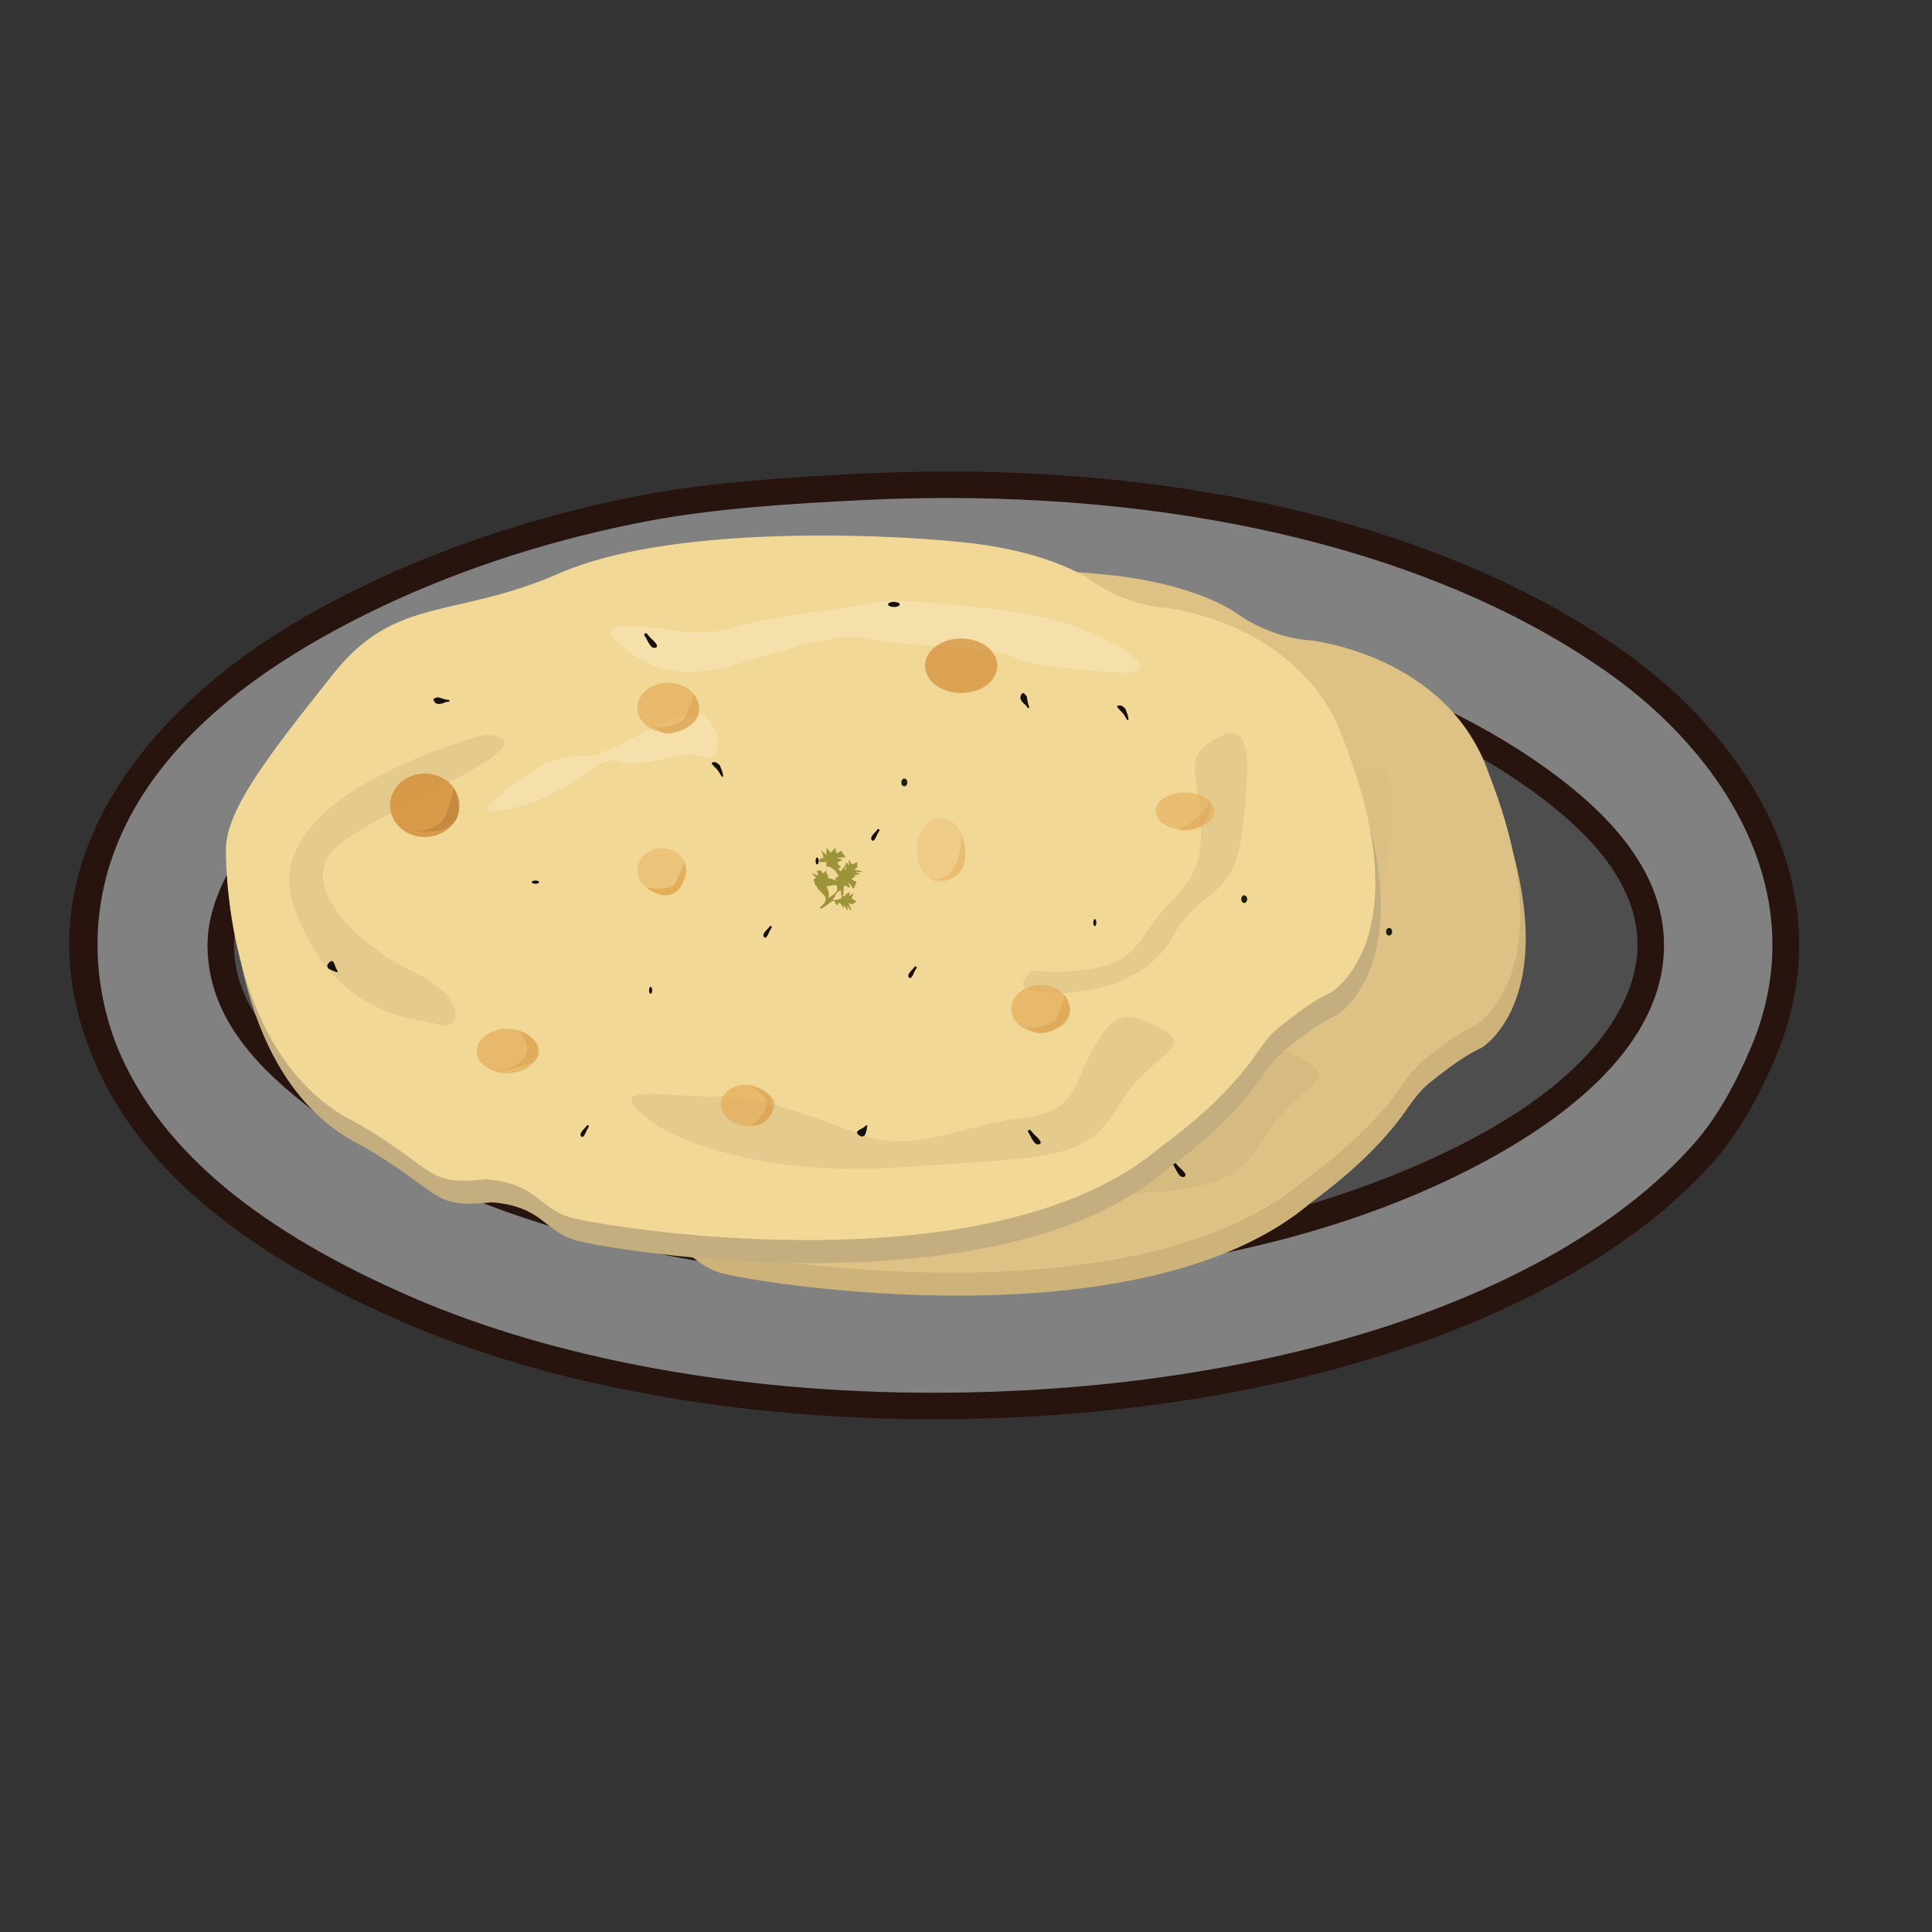 <?xml version="1.0" encoding="utf-8"?>
<!-- Generator: Adobe Illustrator 16.0.0, SVG Export Plug-In . SVG Version: 6.00 Build 0)  -->
<!DOCTYPE svg PUBLIC "-//W3C//DTD SVG 1.1//EN" "http://www.w3.org/Graphics/SVG/1.1/DTD/svg11.dtd">
<svg version="1.1" id="Layer_1" xmlns="http://www.w3.org/2000/svg" xmlns:xlink="http://www.w3.org/1999/xlink" x="0px" y="0px"
	 width="500px" height="500px" viewBox="0 0 500 500" enable-background="new 0 0 500 500" xml:space="preserve">
<rect x="0" y="0" width="500" height="500" fill="#333333" stroke="none"/>
<g id="Layer_1_copy_21">
	<g>
		<path fill="#4E4E4E" d="M445.141,252.75c0,49.803-91.722,90.172-204.863,90.172S35.414,302.552,35.414,252.75
			c0-49.808,91.722-90.183,204.863-90.183C353.418,162.567,445.141,202.942,445.141,252.75z"/>
		<path fill="#211010" d="M240.277,346.355c-55.185,0-107.123-9.488-146.241-26.707c-40.014-17.613-62.049-41.373-62.049-66.898
			c0-25.532,22.035-49.292,62.049-66.906c39.118-17.22,91.057-26.703,146.241-26.703s107.121,9.483,146.241,26.703
			c40.011,17.615,62.05,41.374,62.05,66.906c0,25.525-22.039,49.285-62.05,66.898C347.397,336.867,295.462,346.355,240.277,346.355z
			 M240.277,165.994c-111.071,0-201.437,38.918-201.437,86.755c0,47.831,90.365,86.744,201.437,86.744
			s201.437-38.913,201.437-86.744C441.714,204.913,351.349,165.994,240.277,165.994z"/>
	</g>
	<g>
		<path fill="#818181" d="M223.483,125.983c78.892-3.758,149.108,12.813,195.323,45.792c26.079,18.611,56.559,56.15,37.382,100.932
			c-3.634,8.484-8.491,17.85-14.952,25.24c-61.157,69.912-233.305,85.22-335.507,41.115C70.64,323.914,41.18,303.719,28.16,274.574
			C5.076,222.916,45.852,183.16,77.69,164.298c24.287-14.382,54.383-26.105,88.786-32.71
			C183.802,128.26,203.616,126.928,223.483,125.983z M167.407,168.97c-34.349,6.877-63.284,17.722-86.912,36.448
			c-9.128,7.241-23.399,23.735-23.363,39.251c0.043,18.291,14.255,31.043,26.168,40.185
			c61.789,47.412,189.327,56.362,273.825,24.304c25.869-9.815,70.092-32.042,70.092-64.488c0-18.675-14.917-32.891-28.972-42.988
			c-42.883-30.815-106.099-42.478-173.825-39.254C203.583,163.42,185.204,165.409,167.407,168.97z"/>
		<path fill="#27140E" d="M241.417,367.296c-50.886,0-99.558-8.911-137.045-25.09c-41.471-17.899-67.425-39.562-79.341-66.229
			c-10.782-24.132-9.314-47.885,4.36-70.605c13.387-22.236,34.912-37.126,46.556-44.021c25.938-15.362,57.021-26.818,89.881-33.126
			c17.803-3.42,38.151-4.744,57.491-5.665c7.355-0.351,14.756-0.529,21.997-0.529c70.728,0,133.048,16.676,175.479,46.955
			c30.932,22.072,57.302,61.266,38.545,105.072c-4.74,11.066-9.818,19.617-15.525,26.145
			C407.611,341.584,330.06,367.296,241.417,367.296z M245.316,128.886c-7.136,0-14.426,0.173-21.669,0.52
			c-19.088,0.909-39.145,2.211-56.525,5.55c-32.098,6.161-62.416,17.328-87.682,32.292C9.388,208.746,24.874,258.82,31.289,273.178
			c11.185,25.03,35.977,45.553,75.796,62.738c36.654,15.812,84.356,24.525,134.332,24.525c86.723,0,162.299-24.813,197.24-64.756
			c5.226-5.978,9.927-13.932,14.383-24.33c17.154-40.063-7.463-76.27-36.226-96.792
			C375.537,145.108,314.628,128.886,245.316,128.886z M243.331,331.54c0,0,0,0-0.004,0c-65.633-0.007-126.236-16.438-162.111-43.966
			c-13.58-10.412-27.468-23.654-27.511-42.894c-0.043-17.675,16.112-35.167,24.66-41.946c22.384-17.739,50.461-29.536,88.37-37.123
			c17.289-3.461,35.567-5.56,57.521-6.607c7.279-0.345,14.566-0.521,21.659-0.521c64.168,0,117.535,13.975,154.327,40.414
			c20.457,14.699,30.399,29.669,30.399,45.772c0,36.332-50.562,59.442-72.304,67.692C325.279,324.91,285.509,331.54,243.331,331.54z
			 M245.916,165.337c-6.981,0-14.163,0.174-21.332,0.515c-21.604,1.029-39.558,3.088-56.502,6.479
			c-36.806,7.367-63.959,18.735-85.458,35.775c-8.888,7.047-22.102,22.598-22.065,36.555c0.036,16.272,12.571,28.071,24.828,37.476
			c34.718,26.644,93.763,42.545,157.94,42.545c40.767,0,80.75-6.649,112.582-18.727c61.266-23.248,67.881-50.604,67.881-61.284
			c0-13.734-9.01-26.888-27.544-40.205C360.624,178.868,308.643,165.337,245.916,165.337z"/>
	</g>
	<g>
		<path fill="#CDB27A" d="M321.862,164.979c0,0-9.711-7.806-33.89-10.281c-24.183-2.475-76.729-3.999-104.148,7.996
			c-27.415,11.996-42.457,5.712-58.642,26.083c-16.185,20.374-27.795,35.033-27.795,45.507c0,10.467,2.473,55.596,34.079,70.823
			c20.752,12.104,17.519,16.186,33.319,14.469c13.328,1.141,13.328,7.425,21.896,9.898c8.567,2.478,109.096,19.231,152.886-18.463
			c13.896-10.109,21.171-19.042,24.492-23.91c1.685-2.463,3.702-5.07,5.725-6.709c3.659-2.976,9.522-7.457,13.573-9.175
			c0,0,23.419-13.709,3.427-64.923c-10.66-31.036-46.457-34.653-46.457-34.653S331.383,171.452,321.862,164.979z"/>
	</g>
	<g>
		<path fill="#DDC185" d="M320.434,159.027c0,0-9.71-7.806-33.89-10.281c-24.183-2.475-76.729-3.999-104.145,7.996
			c-27.419,11.995-42.46,5.71-58.645,26.084c-16.182,20.374-27.796,35.035-27.796,45.505c0,10.47,2.477,55.593,34.079,70.828
			c20.752,12.103,17.519,16.178,33.319,14.468c13.328,1.141,13.328,7.424,21.896,9.9c8.567,2.478,109.096,19.229,152.886-18.471
			c13.897-10.104,21.171-19.035,24.493-23.904c1.688-2.471,3.702-5.071,5.725-6.709c3.658-2.977,9.526-7.457,13.576-9.18
			c0,0,23.418-13.703,3.428-64.922c-10.664-31.034-46.461-34.651-46.461-34.651S329.955,165.501,320.434,159.027z"/>
	</g>
	<g opacity="0.55">
		<path fill="#D8C084" d="M162.935,198.552c0,0-59.991,15.396-49.333,44.696c10.654,29.302,32.287,28.718,37.88,30.369
			c5.589,1.65,6.798-7.293-7.041-13.703c-13.839-6.414-31.475-22.986-19.258-32.87C137.403,217.156,183.277,199.916,162.935,198.552
			z"/>
	</g>
	<g opacity="0.55">
		<path fill="#CFB67E" d="M208.772,300.501c0,0,21.637,12.876,61.371,10.045c39.741-2.83,48.207-1.461,56.805-15.823
			c8.59-14.369,20.627-14.854,10.618-20.34c-10.007-5.484-12.734-2.392-17.555,6.159c-4.822,8.545-3.94,15.653-17.922,17.228
			c-13.976,1.572-27.938,8.793-39.825,4.914c-11.88-3.865-25.146-10.517-39.652-10.457
			C208.104,292.292,190.282,287.921,208.772,300.501z"/>
	</g>
	<g opacity="0.55">
		<path fill="#D8C084" d="M304.626,259.6c-3.473,3.381-4.131,5.474,4.462,5.826c8.594,0.354,24.991-1.943,31.882-14.542
			c6.899-12.604,15.84-9.445,17.943-26.81c2.11-17.366,2.821-29.778-5.959-24.908s-6.113,7.015-5.006,18.421
			c1.104,11.408-0.046,16.984-7.258,24.015c-7.212,7.028-7.859,13.904-16.744,16.604C315.064,260.91,304.626,259.6,304.626,259.6z"
			/>
	</g>
	<g opacity="0.2">
		<path fill="#FFFFFF" d="M213.085,171.773c-1.356-0.179-22.312-3.955-16.52,1.992c5.799,5.945,14.052,11.053,29.094,7.18
			c15.034-3.873,27.87-9.46,37.595-7.149c9.73,2.31,31.586,1.854,36.746,4.703s27.213,4.038,27.213,4.038s8.931,0.472,3.644-4.022
			c-5.299-4.498-14.366-8.104-22.804-10.245c-8.441-2.141-38.453-5.026-42.396-4.158c-3.944,0.87-34.217,4.87-38.61,6.715
			C222.654,172.678,213.085,171.773,213.085,171.773z"/>
	</g>
	<g opacity="0.2">
		<path fill="#FFFFFF" d="M190.263,204.143c-1.377-0.057-8.898-0.867-15.733,4.289c-6.824,5.158-18.635,12.882-3.299,8.875
			c15.329-4.009,20.899-13.865,26.803-11.796c5.9,2.071,15.215-3.317,21.473-1.279c6.258,2.035,3.869-12.105-2.542-11.278
			C210.549,193.781,193.434,204.277,190.263,204.143z"/>
	</g>
	<g>
		<path fill="#16100C" d="M259.516,301.098c-0.242,0.203-0.348,0.479-0.033,0.832c0.797,0.865,1.662,0.786,1.979,0
			c0.312-0.793,0.472-1.979,0.472-1.979s0.317-0.826-0.938,0.262C260.857,300.338,259.869,300.803,259.516,301.098z"/>
	</g>
	<g>
		<path fill="#16100C" d="M123.82,257.424c-0.164-0.271-0.416-0.419-0.812-0.154c-0.977,0.649-1.032,1.518-0.299,1.951
			c0.731,0.432,1.878,0.766,1.878,0.766s0.773,0.441-0.118-0.959C124.367,258.866,124.062,257.818,123.82,257.424z"/>
	</g>
	<g>
		<path fill="#16100C" d="M270.354,164.855c0,0.369-0.679,0.668-1.514,0.668c-0.829,0-1.507-0.3-1.507-0.668
			c0-0.372,0.679-0.668,1.507-0.668C269.675,164.187,270.354,164.484,270.354,164.855z"/>
	</g>
	<g>
		<path fill="#16100C" d="M177.013,236.731c0,0.229-0.426,0.422-0.949,0.422c-0.521,0-0.944-0.193-0.944-0.422
			c0-0.233,0.423-0.423,0.944-0.423C176.587,236.309,177.013,236.499,177.013,236.731z"/>
	</g>
	<g>
		<path fill="#16100C" d="M206.276,264.718c0,0.498-0.177,0.911-0.393,0.911c-0.224,0-0.396-0.413-0.396-0.911
			c0-0.504,0.173-0.909,0.396-0.909C206.1,263.809,206.276,264.214,206.276,264.718z"/>
	</g>
	<g>
		<path fill="#16100C" d="M249.362,231.244c0,0.501-0.174,0.908-0.393,0.908c-0.22,0-0.394-0.406-0.394-0.908
			c0-0.504,0.174-0.911,0.394-0.911C249.188,230.333,249.362,230.739,249.362,231.244z"/>
	</g>
	<g>
		<path fill="#16100C" d="M321.23,247.183c0,0.504-0.175,0.911-0.396,0.911c-0.217,0-0.394-0.406-0.394-0.911
			c0-0.498,0.177-0.904,0.394-0.904C321.057,246.278,321.23,246.685,321.23,247.183z"/>
	</g>
	<g>
		<path fill="#16100C" d="M222.792,205.702c0,0-1.576-0.236-0.947,0.554c0.63,0.79,0.947,0.948,1.422,1.54
			c0.473,0.591,1.184,2.25,1.344,1.539c0.157-0.709-0.871-2.921-0.871-2.921L222.792,205.702z"/>
	</g>
	<g>
		<path fill="#16100C" d="M327.717,191.031c0,0-1.582-0.236-0.945,0.553c0.632,0.79,0.945,0.949,1.418,1.54
			c0.479,0.591,1.187,2.251,1.344,1.54c0.16-0.711-0.865-2.922-0.865-2.922L327.717,191.031z"/>
	</g>
	<g>
		<path fill="#16100C" d="M303.044,190.993c0.55,1.106,1.021,0.792,0.668,0c-0.354-0.79-0.354-2.449-0.668-2.604
			c-0.318-0.159-0.711-1.265-1.347,0C301.068,189.65,303.044,190.993,303.044,190.993z"/>
	</g>
	<g>
		<path fill="#16100C" d="M152.91,190.104c1.238,0.013,1.169-0.549,0.305-0.597c-0.865-0.042-2.34-0.797-2.625-0.589
			c-0.284,0.209-1.448,0.057-0.612,1.194C150.816,191.25,152.91,190.104,152.91,190.104z"/>
	</g>
	<g>
		<path fill="#16100C" d="M204.212,172.828c0,0,0.236-1.084,0.872-0.207c0.629,0.876,1.514,1.542,1.821,1.92
			c0.309,0.377,1.274,1.406,0,1.563C205.635,176.262,204.767,173.262,204.212,172.828z"/>
	</g>
	<g>
		<path fill="#16100C" d="M303.492,301.32c0,0,0.239-1.08,0.868-0.209c0.633,0.878,1.518,1.547,1.824,1.927
			c0.309,0.374,1.274,1.401,0,1.56C304.914,304.754,304.046,301.753,303.492,301.32z"/>
	</g>
	<g>
		<path fill="#16100C" d="M264.641,222.998c0,0,0.809-0.099,0.356,0.554c-0.463,0.655-0.708,1.438-0.896,1.743
			c-0.188,0.311-0.668,1.235-1.088,0.387C262.589,224.829,264.469,223.489,264.641,222.998z"/>
	</g>
	<g>
		<path fill="#16100C" d="M236.745,248.09c0,0,0.816-0.102,0.361,0.554c-0.459,0.655-0.701,1.435-0.892,1.743
			s-0.668,1.232-1.088,0.38C234.701,249.925,236.582,248.582,236.745,248.09z"/>
	</g>
	<g>
		<path fill="#16100C" d="M189.417,299.657c0,0,0.812-0.099,0.357,0.55c-0.459,0.662-0.705,1.441-0.895,1.75
			c-0.188,0.302-0.662,1.23-1.088,0.38C187.372,301.492,189.25,300.148,189.417,299.657z"/>
	</g>
	<g>
		<path fill="#16100C" d="M274.255,258.542c0,0,0.812-0.103,0.356,0.554c-0.459,0.655-0.703,1.436-0.891,1.742
			c-0.189,0.309-0.669,1.232-1.092,0.385C272.211,260.376,274.088,259.033,274.255,258.542z"/>
	</g>
	<g>
		<ellipse fill="#1E1E11" cx="359.5" cy="241.135" rx="0.77" ry="0.989"/>
	</g>
	<g>
		<path fill="#1E1E11" d="M272.307,210.924c0,0.55-0.345,0.995-0.768,0.995c-0.426,0-0.771-0.444-0.771-0.995
			c0-0.545,0.346-0.989,0.771-0.989C271.962,209.935,272.307,210.379,272.307,210.924z"/>
	</g>
	<g opacity="0.7">
		<path fill="#D38C36" d="M295.605,180.73c0,3.902-4.187,7.059-9.347,7.059c-5.174,0-9.366-3.157-9.366-7.059
			c0-3.9,4.192-7.063,9.366-7.063C291.42,173.667,295.605,176.83,295.605,180.73z"/>
	</g>
	<g opacity="0.7">
		<g>
			<path fill="#E4AD58" d="M218.359,191.608c0,3.581-3.564,6.487-7.955,6.487c-4.396,0-7.964-2.906-7.964-6.487
				c0-3.583,3.567-6.494,7.964-6.494C214.795,185.114,218.359,188.025,218.359,191.608z"/>
		</g>
		<g opacity="0.6">
			<g>
				<path fill="#D38C36" d="M206.486,196.646c0,0,6.814,0.441,8.367-2.726c1.547-3.167,2.137-5.953,2.137-5.953
					s4.245,5.514-1.665,8.702C209.412,199.857,208.675,197.557,206.486,196.646z"/>
			</g>
		</g>
	</g>
	<g opacity="0.7">
		<g>
			<path fill="#E4AD58" d="M314.337,269.521c0,3.4-3.385,6.166-7.555,6.166c-4.179,0-7.568-2.766-7.568-6.166
				c0-3.406,3.392-6.17,7.568-6.17C310.952,263.352,314.337,266.115,314.337,269.521z"/>
		</g>
		<g opacity="0.6">
			<g>
				<path fill="#D38C36" d="M303.054,274.312c0,0,6.478,0.418,7.948-2.597c1.479-3.008,2.037-5.653,2.037-5.653
					s4.03,5.234-1.582,8.27C305.838,277.359,305.134,275.176,303.054,274.312z"/>
			</g>
		</g>
	</g>
	<g opacity="0.7">
		<g>
			<path fill="#E4AD58" d="M176.725,280.425c0,3.185-3.552,5.767-7.929,5.767c-4.383,0-7.947-2.582-7.947-5.767
				s3.564-5.767,7.947-5.767C173.173,274.659,176.725,277.241,176.725,280.425z"/>
		</g>
		<g opacity="0.6">
			<g>
				<path fill="#D38C36" d="M171.745,275.079c0,0,6.326,7.004-2.949,9.927c-9.281,2.916,6.724-1.547,6.724-1.547
					S180.715,279.188,171.745,275.079z"/>
			</g>
		</g>
	</g>
	<g opacity="0.6">
		<g>
			<path fill="#E4AD58" d="M351.774,218.338c0,2.67-3.404,4.842-7.595,4.842c-4.201,0-7.602-2.172-7.602-4.842
				c0-2.677,3.399-4.842,7.602-4.842C348.37,213.496,351.774,215.662,351.774,218.338z"/>
		</g>
		<g opacity="0.6">
			<g>
				<path fill="#D38C36" d="M342.447,223.181c0,0,6.734-3.443,7.601-6.431C350.909,213.768,352.27,224.786,342.447,223.181z"/>
			</g>
		</g>
	</g>
	<g opacity="0.6">
		<g>
			<path fill="#EBC37B" d="M287.221,228.479c0,4.561-2.793,8.253-6.242,8.253s-6.244-3.692-6.244-8.253s2.795-8.256,6.244-8.256
				C284.428,220.222,287.221,223.918,287.221,228.479z"/>
		</g>
		<g>
			<path fill="#E4AD58" d="M286.32,224.255c0,0,0.382,12.358-7.846,11.781C280.979,236.731,290.427,236.62,286.32,224.255z"/>
		</g>
	</g>
	<g opacity="0.7">
		<g>
			<path fill="#E4AD58" d="M236.375,297.534c-1.923,2.424-6.005,3.04-9.127,1.383c-3.112-1.665-4.086-4.987-2.163-7.418
				c1.924-2.424,6.013-3.047,9.131-1.383C237.329,291.781,238.299,295.104,236.375,297.534z"/>
		</g>
		<g opacity="0.6">
			<g>
				<path fill="#D38C36" d="M231.006,289.225c0,0,6.735,2.838,4.465,6.572c-2.264,3.741-4.026,4.018-4.026,4.018
					s3.925,0.871,6.173-4.004C239.864,290.928,231.006,289.225,231.006,289.225z"/>
			</g>
		</g>
	</g>
	<g>
		<g>
			<ellipse fill="#EBC37B" cx="208.824" cy="233.71" rx="6.384" ry="5.779"/>
		</g>
		<g>
			<path fill="#E4AD58" d="M204.888,238.229c0,0,6.644,1.012,7.555-1.468c0.904-2.483,2.969-4.99,1.697-6.245
				C216.519,234.507,213.202,244.221,204.888,238.229z"/>
		</g>
	</g>
	<g opacity="0.8">
		<g>
			<path fill="#D38C36" d="M156.412,216.841c0,4.531-4.017,8.21-8.974,8.21c-4.96,0-8.98-3.679-8.98-8.21
				c0-4.536,4.021-8.213,8.98-8.213C152.396,208.628,156.412,212.305,156.412,216.841z"/>
		</g>
		<g>
			<path fill="#BC762A" d="M141.433,222.906c0,0,8.984,2.418,11.48-3.706c2.496-6.119,1.802-7.131,1.802-7.131
				S162.801,227.037,141.433,222.906z"/>
		</g>
	</g>
	<g>
		<path fill="#9D9338" d="M255.217,240.194c0,0,0.125-3.05-2.076-2.683c-2.195,0.364-2.195,0.364-2.195,0.364l-2.562-0.396v-1.193
			c0,0,1.586,0,1.219,0c-0.363,0-2.074-1.949-2.074-1.949l1.828,0.73l-0.487-1.34h0.976l0.613,0.73l0.914-0.73v1.219v0.609
			c0,0,2.856,0.488,2.994,1.405c0.134,0.915,0.487-2.87-0.491-3.233c-0.975-0.37-1.586-0.979-1.586-0.979h-0.917v-1.222h-2.016
			c0,0,0.246-1.219,0.979-0.976c0.733,0.246-0.366-2.077-0.366-2.077l1.402,1.225v-1.832l1.158,1.219l1.103-1.219l0.366,1.465
			l0.484-0.292l0.733-0.442l1.101,1.71l-2.318,0.121l1.589,0.485l-0.899,0.492l-0.445,0.246l0.244,0.606
			c0.306,0.154,0.467,0.279,0.535,0.377c0.205,0.288-0.414,0.36-0.414,0.36c-0.121,2.083,0.609,2.441,0.609,2.441
			s0.125,2.077,1.102-0.488c0.488-1.284-0.484-0.917-0.484-0.917s1.002-0.914,0.622-1.035c-0.383-0.125,0.086-1.468,0.086-1.468
			l0.632,0.855v-1.468l0.855,1.226l0.269-0.121l1.074-0.492v1.343l-0.858,0.613c0,0,2.444,0.364,2.077,0.547
			c-0.362,0.184-1.831,0-1.831,0l1.348,0.675l-1.836,0.121l0.314,0.259l0.416,0.351l-1.219-0.246l-0.733,0.246l0.366,0.734
			l-0.854,0.118c0,0-0.855-0.485-0.855,0.613s0.246,3.296-0.118,3.296C255.217,240.194,255.217,240.194,255.217,240.194z"/>
	</g>
	<g>
		<path fill="#9D9338" d="M249.674,243.258c0,0,2.575-1.648,1.016-3.24c-1.557-1.592-1.557-1.592-1.557-1.592l-1.144-2.33
			l0.98-0.685c0,0,0.903,1.304,0.694,1.002c-0.21-0.301,0.416-2.821,0.416-2.821l0.448,1.923l0.818-1.17l0.562,0.803l-0.253,0.92
			l1.123,0.328l-0.998,0.701l-0.502,0.348c0,0,1.231,2.624,0.558,3.26c-0.672,0.635,2.634-1.242,2.375-2.254
			c-0.259-1.012-0.104-1.861-0.104-1.861l-0.523-0.75l1.003-0.698l-1.153-1.655c0,0,1.141-0.498,1.359,0.246
			c0.22,0.737,1.494-1.491,1.494-1.491l-0.2,1.852l1.504-1.045l-0.337,1.648l1.628,0.203l-0.989,1.137l0.516,0.233l0.781,0.351
			l-0.771,1.877l-1.43-1.831l0.509,1.579l-0.914-0.452l-0.456-0.229l-0.363,0.554c0.053,0.334,0.043,0.534,0,0.646
			c-0.117,0.337-0.529-0.128-0.529-0.128c-1.776,1.091-1.651,1.897-1.651,1.897s-1.632,1.288,1.028,0.623
			c1.33-0.337,0.469-0.924,0.469-0.924s1.33,0.301,1.212-0.085c-0.117-0.38,1.252-0.763,1.252-0.763l-0.338,1.006l1.198-0.839
			l-0.51,1.399l0.252,0.151l1.013,0.6l-1.099,0.77l-0.992-0.351c0,0,1.098,2.211,0.736,2.018c-0.359-0.197-1.045-1.504-1.045-1.504
			l0.217,1.487l-1.146-1.435l-0.036,0.406l-0.042,0.547l-0.502-1.144l-0.619-0.462l-0.391,0.721l-0.592-0.632
			c0,0-0.086-0.979-0.986-0.351c-0.901,0.629-2.568,2.087-2.778,1.786C249.674,243.258,249.674,243.258,249.674,243.258z"/>
	</g>
	<g>
		<path fill="#C4AE80" d="M284.361,156.548c0,0-9.711-7.806-33.889-10.281c-24.182-2.475-76.729-3.999-104.145,7.998
			c-27.419,11.994-42.46,5.71-58.646,26.082c-16.181,20.374-27.795,35.035-27.795,45.507c0,10.468,2.477,55.593,34.079,70.828
			c20.752,12.103,17.519,16.178,33.319,14.469c13.328,1.14,13.328,7.424,21.896,9.899c8.568,2.476,109.095,19.224,152.886-18.472
			c13.896-10.104,21.171-19.034,24.492-23.903c1.688-2.47,3.702-5.071,5.725-6.71c3.659-2.975,9.526-7.456,13.576-9.179
			c0,0,23.419-13.707,3.428-64.921c-10.664-31.034-46.457-34.653-46.457-34.653S293.884,163.022,284.361,156.548z"/>
	</g>
	<g>
		<path fill="#F2D897" d="M282.936,150.597c0,0-9.711-7.806-33.891-10.281c-24.183-2.475-76.729-3.999-104.146,7.996
			c-27.419,11.996-42.46,5.712-58.645,26.084c-16.182,20.373-27.796,35.034-27.796,45.505c0,10.471,2.477,55.596,34.079,70.824
			c20.752,12.104,17.519,16.186,33.319,14.469c13.328,1.146,13.328,7.431,21.896,9.9c8.567,2.477,109.096,19.229,152.886-18.465
			c13.898-10.104,21.175-19.042,24.497-23.91c1.685-2.464,3.698-5.064,5.721-6.71c3.659-2.97,9.526-7.454,13.576-9.175
			c0,0,23.418-13.705,3.428-64.92c-10.664-31.036-46.457-34.653-46.457-34.653S292.455,157.071,282.936,150.597z"/>
	</g>
	<g opacity="0.55">
		<path fill="#D8C084" d="M125.438,190.124c0,0-59.991,15.395-49.337,44.694c10.657,29.298,32.287,28.72,37.883,30.374
			c5.59,1.649,6.795-7.299-7.044-13.707c-13.839-6.416-31.472-22.982-19.258-32.871C99.903,208.728,145.777,191.486,125.438,190.124
			z"/>
	</g>
	<g opacity="0.55">
		<path fill="#D8C084" d="M171.273,292.068c0,0,21.636,12.883,61.374,10.046c39.737-2.831,48.207-1.455,56.8-15.824
			c8.591-14.363,20.627-14.849,10.618-20.339c-10.007-5.482-12.734-2.387-17.555,6.158c-4.823,8.552-3.938,15.66-17.921,17.233
			c-13.977,1.572-27.938,8.786-39.823,4.914c-11.883-3.866-25.146-10.522-39.655-10.458
			C170.604,283.859,152.782,279.495,171.273,292.068z"/>
	</g>
	<g opacity="0.55">
		<path fill="#D8C084" d="M267.13,251.17c-3.478,3.38-4.135,5.475,4.459,5.828c8.593,0.352,24.99-1.945,31.884-14.542
			c6.896-12.604,15.838-9.442,17.94-26.81c2.11-17.366,2.821-29.778-5.959-24.908c-8.777,4.87-6.113,7.015-5.006,18.421
			c1.104,11.411-0.043,16.984-7.257,24.015c-7.211,7.027-7.86,13.904-16.746,16.604C277.564,252.48,267.13,251.17,267.13,251.17z"/>
	</g>
	<g opacity="0.2">
		<path fill="#FFFFFF" d="M175.588,163.343c-1.359-0.178-22.314-3.954-16.522,1.992c5.799,5.945,14.056,11.052,29.094,7.18
			c15.034-3.872,27.871-9.458,37.598-7.148c9.73,2.31,31.583,1.854,36.743,4.703c5.16,2.85,27.216,4.04,27.216,4.04
			s8.928,0.472,3.641-4.023c-5.299-4.497-14.362-8.104-22.803-10.245c-8.443-2.141-38.454-5.026-42.397-4.156
			c-3.944,0.869-34.217,4.869-38.61,6.715C185.158,164.248,175.588,163.343,175.588,163.343z"/>
	</g>
	<g opacity="0.2">
		<path fill="#FFFFFF" d="M152.763,195.713c-1.376-0.058-8.898-0.867-15.732,4.29c-6.825,5.159-18.636,12.881-3.3,8.875
			c15.33-4.01,20.899-13.867,26.807-11.796c5.9,2.071,15.211-3.319,21.469-1.281c6.258,2.035,3.869-12.106-2.542-11.277
			C173.049,185.352,155.934,195.847,152.763,195.713z"/>
	</g>
	<g>
		<path fill="#16100C" d="M222.016,292.671c-0.242,0.203-0.348,0.472-0.029,0.826c0.789,0.871,1.661,0.793,1.976,0
			s0.472-1.974,0.472-1.974s0.321-0.832-0.938,0.263C223.358,291.912,222.369,292.376,222.016,292.671z"/>
	</g>
	<g>
		<path fill="#16100C" d="M86.32,248.994c-0.161-0.272-0.416-0.419-0.812-0.154c-0.977,0.649-1.029,1.52-0.295,1.953
			c0.728,0.43,1.877,0.764,1.877,0.764s0.771,0.441-0.121-0.961C86.87,250.436,86.562,249.388,86.32,248.994z"/>
	</g>
	<g>
		<path fill="#16100C" d="M232.854,156.426c0,0.369-0.679,0.668-1.514,0.668c-0.825,0-1.504-0.3-1.504-0.668
			c0-0.37,0.679-0.668,1.504-0.668C232.175,155.757,232.854,156.056,232.854,156.426z"/>
	</g>
	<g>
		<path fill="#16100C" d="M139.513,228.302c0,0.229-0.426,0.422-0.949,0.422c-0.521,0-0.944-0.193-0.944-0.422
			c0-0.233,0.423-0.423,0.944-0.423C139.087,227.879,139.513,228.069,139.513,228.302z"/>
	</g>
	<g>
		<path fill="#16100C" d="M168.776,256.287c0,0.502-0.177,0.912-0.393,0.912c-0.22,0-0.396-0.41-0.396-0.912
			c0-0.5,0.177-0.906,0.396-0.906C168.6,255.38,168.776,255.787,168.776,256.287z"/>
	</g>
	<g>
		<path fill="#16100C" d="M211.866,222.814c0,0.501-0.178,0.907-0.396,0.907c-0.22,0-0.394-0.406-0.394-0.907
			c0-0.505,0.174-0.911,0.394-0.911C211.688,221.903,211.866,222.309,211.866,222.814z"/>
	</g>
	<g>
		<path fill="#16100C" d="M283.73,238.756c0,0.501-0.174,0.908-0.396,0.908c-0.217,0-0.395-0.406-0.395-0.908
			c0-0.501,0.178-0.907,0.395-0.907C283.557,237.849,283.73,238.255,283.73,238.756z"/>
	</g>
	<g>
		<path fill="#16100C" d="M185.296,197.272c0,0-1.58-0.236-0.95,0.554c0.629,0.79,0.95,0.948,1.422,1.54
			c0.475,0.591,1.186,2.249,1.343,1.54c0.157-0.711-0.868-2.921-0.868-2.921L185.296,197.272z"/>
	</g>
	<g>
		<path fill="#16100C" d="M290.217,182.601c0,0-1.578-0.236-0.945,0.556c0.631,0.788,0.945,0.947,1.418,1.538
			c0.479,0.591,1.187,2.251,1.344,1.54c0.16-0.711-0.865-2.921-0.865-2.921L290.217,182.601z"/>
	</g>
	<g>
		<path fill="#16100C" d="M265.544,182.563c0.55,1.107,1.021,0.792,0.668,0c-0.354-0.79-0.354-2.449-0.668-2.604
			c-0.317-0.159-0.711-1.265-1.347,0C263.568,181.22,265.544,182.563,265.544,182.563z"/>
	</g>
	<g>
		<path fill="#16100C" d="M115.41,181.674c1.238,0.013,1.173-0.549,0.305-0.595c-0.865-0.044-2.336-0.8-2.624-0.591
			c-0.285,0.209-1.448,0.059-0.613,1.194C113.316,182.821,115.41,181.674,115.41,181.674z"/>
	</g>
	<g>
		<path fill="#16100C" d="M166.716,164.398c0,0,0.232-1.084,0.868-0.207c0.629,0.876,1.517,1.542,1.825,1.922
			c0.308,0.375,1.271,1.404,0,1.561C168.135,167.832,167.267,164.833,166.716,164.398z"/>
	</g>
	<g>
		<path fill="#16100C" d="M265.996,292.889c0,0,0.238-1.082,0.868-0.203c0.629,0.877,1.517,1.539,1.823,1.92
			c0.31,0.373,1.271,1.4,0,1.559C267.414,296.322,266.55,293.327,265.996,292.889z"/>
	</g>
	<g>
		<path fill="#16100C" d="M227.14,214.567c0,0,0.812-0.098,0.354,0.556c-0.458,0.657-0.701,1.437-0.891,1.741
			c-0.188,0.308-0.669,1.235-1.088,0.387C225.092,216.399,226.97,215.061,227.14,214.567z"/>
	</g>
	<g>
		<path fill="#16100C" d="M199.246,239.66c0,0,0.815-0.102,0.36,0.554c-0.459,0.655-0.701,1.435-0.892,1.743
			s-0.668,1.232-1.088,0.38C197.201,241.495,199.082,240.152,199.246,239.66z"/>
	</g>
	<g>
		<path fill="#16100C" d="M151.917,291.23c0,0,0.812-0.104,0.357,0.551c-0.456,0.654-0.705,1.435-0.895,1.742
			c-0.184,0.309-0.662,1.231-1.088,0.387C149.873,293.059,151.75,291.721,151.917,291.23z"/>
	</g>
	<g>
		<path fill="#16100C" d="M236.755,250.111c0,0,0.812-0.102,0.357,0.554c-0.459,0.655-0.701,1.435-0.891,1.743
			c-0.19,0.309-0.669,1.232-1.092,0.384C234.711,251.947,236.588,250.604,236.755,250.111z"/>
	</g>
	<g>
		<path fill="#1E1E11" d="M322.77,232.705c0,0.543-0.341,0.989-0.77,0.989c-0.426,0-0.77-0.446-0.77-0.989
			c0-0.547,0.344-0.993,0.77-0.993C322.429,231.712,322.77,232.158,322.77,232.705z"/>
	</g>
	<g>
		<ellipse fill="#1E1E11" cx="234.036" cy="202.496" rx="0.77" ry="0.993"/>
	</g>
	<g opacity="0.7">
		<path fill="#D38C36" d="M258.105,172.301c0,3.902-4.184,7.059-9.347,7.059c-5.174,0-9.367-3.157-9.367-7.059
			c0-3.899,4.193-7.063,9.367-7.063C253.923,165.237,258.105,168.402,258.105,172.301z"/>
	</g>
	<g opacity="0.7">
		<g>
			<path fill="#E4AD58" d="M180.859,183.178c0,3.581-3.564,6.487-7.955,6.487c-4.396,0-7.961-2.906-7.961-6.487
				c0-3.583,3.564-6.492,7.961-6.492C177.295,176.686,180.859,179.595,180.859,183.178z"/>
		</g>
		<g opacity="0.6">
			<g>
				<path fill="#D38C36" d="M168.986,188.217c0,0,6.814,0.44,8.367-2.724c1.547-3.168,2.137-5.955,2.137-5.955
					s4.246,5.514-1.665,8.702C171.912,191.427,171.175,189.127,168.986,188.217z"/>
			</g>
		</g>
	</g>
	<g opacity="0.7">
		<g>
			<path fill="#E4AD58" d="M276.837,261.093c0,3.402-3.385,6.168-7.555,6.168c-4.179,0-7.568-2.766-7.568-6.168
				c0-3.407,3.392-6.172,7.568-6.172C273.452,254.921,276.837,257.686,276.837,261.093z"/>
		</g>
		<g opacity="0.6">
			<g>
				<path fill="#D38C36" d="M265.555,265.878c0,0,6.477,0.42,7.947-2.59c1.479-3.009,2.038-5.658,2.038-5.658
					s4.032,5.238-1.583,8.269C268.339,268.932,267.634,266.744,265.555,265.878z"/>
			</g>
		</g>
	</g>
	<g opacity="0.7">
		<g>
			<path fill="#E4AD58" d="M139.225,271.999c0,3.185-3.551,5.76-7.929,5.76c-4.383,0-7.947-2.575-7.947-5.76
				s3.564-5.767,7.947-5.767C135.674,266.232,139.225,268.814,139.225,271.999z"/>
		</g>
		<g opacity="0.6">
			<g>
				<path fill="#D38C36" d="M134.245,266.652c0,0,6.326,7.005-2.949,9.92c-9.281,2.923,6.724-1.547,6.724-1.547
					S143.216,270.753,134.245,266.652z"/>
			</g>
		</g>
	</g>
	<g opacity="0.6">
		<g>
			<path fill="#E4AD58" d="M314.274,209.909c0,2.672-3.4,4.844-7.595,4.844c-4.199,0-7.602-2.172-7.602-4.844
				c0-2.675,3.4-4.842,7.602-4.842C310.874,205.066,314.274,207.234,314.274,209.909z"/>
		</g>
		<g opacity="0.6">
			<g>
				<path fill="#D38C36" d="M304.95,214.752c0,0,6.731-3.446,7.598-6.433C313.409,205.338,314.77,216.36,304.95,214.752z"/>
			</g>
		</g>
	</g>
	<g opacity="0.6">
		<g>
			<path fill="#EBC37B" d="M249.72,220.049c0,4.561-2.792,8.253-6.241,8.253c-3.45,0-6.241-3.692-6.241-8.253
				c0-4.559,2.791-8.256,6.241-8.256C246.928,211.792,249.72,215.49,249.72,220.049z"/>
		</g>
		<g>
			<path fill="#E4AD58" d="M248.825,215.826c0,0,0.377,12.361-7.847,11.781C243.479,228.302,252.932,228.19,248.825,215.826z"/>
		</g>
	</g>
	<g opacity="0.7">
		<g>
			<path fill="#E4AD58" d="M198.879,289.1c-1.927,2.433-6.009,3.047-9.131,1.383c-3.112-1.656-4.086-4.985-2.159-7.41
				c1.923-2.424,6.009-3.047,9.128-1.383C199.829,283.354,200.799,286.669,198.879,289.1z"/>
		</g>
		<g opacity="0.6">
			<g>
				<path fill="#D38C36" d="M193.506,280.798c0,0,6.735,2.831,4.466,6.572c-2.265,3.735-4.027,4.01-4.027,4.01
					s3.926,0.879,6.173-3.997C202.364,282.502,193.506,280.798,193.506,280.798z"/>
			</g>
		</g>
	</g>
	<g>
		<g>
			<ellipse fill="#EBC37B" cx="171.327" cy="225.281" rx="6.384" ry="5.779"/>
		</g>
		<g>
			<path fill="#E4AD58" d="M167.388,229.799c0,0,6.645,1.012,7.555-1.468c0.904-2.48,2.969-4.99,1.697-6.245
				C179.019,226.077,175.702,235.791,167.388,229.799z"/>
		</g>
	</g>
	<g opacity="0.8">
		<g>
			<path fill="#D38C36" d="M118.912,208.41c0,4.535-4.017,8.215-8.974,8.215c-4.96,0-8.98-3.681-8.98-8.215
				c0-4.534,4.021-8.212,8.98-8.212C114.896,200.198,118.912,203.875,118.912,208.41z"/>
		</g>
		<g>
			<path fill="#BC762A" d="M103.934,214.478c0,0,8.983,2.419,11.479-3.706c2.496-6.12,1.802-7.132,1.802-7.132
				S125.301,218.607,103.934,214.478z"/>
		</g>
	</g>
	<g>
		<path fill="#9D9338" d="M217.717,231.768c0,0,0.125-3.054-2.077-2.687c-2.194,0.363-2.194,0.363-2.194,0.363l-2.562-0.396v-1.192
			c0,0,1.586,0,1.219,0s-2.073-1.949-2.073-1.949l1.831,0.734l-0.491-1.343h0.976l0.613,0.73l0.914-0.73v1.219v0.609
			c0,0,2.856,0.488,2.994,1.405c0.135,0.914,0.491-2.87-0.491-3.233c-0.973-0.37-1.586-0.979-1.586-0.979h-0.917v-1.222h-2.012
			c0,0,0.242-1.219,0.977-0.973c0.733,0.243-0.367-2.077-0.367-2.077l1.402,1.222v-1.832l1.159,1.219l1.102-1.219l0.366,1.464
			l0.485-0.292l0.733-0.442l1.102,1.71l-2.32,0.121l1.589,0.488l-0.9,0.488l-0.445,0.246l0.245,0.609
			c0.305,0.154,0.469,0.275,0.534,0.374c0.206,0.288-0.413,0.36-0.413,0.36c-0.121,2.083,0.609,2.441,0.609,2.441
			s0.125,2.077,1.102-0.488c0.484-1.281-0.485-0.917-0.485-0.917s1.003-0.914,0.623-1.035c-0.381-0.125,0.085-1.468,0.085-1.468
			l0.632,0.855v-1.464l0.855,1.222l0.269-0.122l1.074-0.491v1.343l-0.858,0.613c0,0,2.444,0.363,2.077,0.547
			c-0.366,0.184-1.828,0-1.828,0l1.344,0.675l-1.835,0.122l0.314,0.259l0.42,0.351l-1.223-0.246l-0.73,0.246l0.367,0.734
			l-0.858,0.118c0,0-0.852-0.485-0.852,0.613c0,1.098,0.242,3.299-0.122,3.299C217.717,231.768,217.717,231.768,217.717,231.768z"/>
	</g>
	<g>
		<path fill="#9D9338" d="M212.174,234.828c0,0,2.575-1.648,1.016-3.24c-1.553-1.592-1.553-1.592-1.553-1.592l-1.147-2.33
			l0.98-0.685c0,0,0.904,1.304,0.697,1.002c-0.209-0.302,0.413-2.821,0.413-2.821l0.448,1.923l0.819-1.169l0.561,0.803l-0.252,0.92
			l1.123,0.331l-0.999,0.698l-0.501,0.351c0,0,1.231,2.621,0.557,3.257c-0.672,0.635,2.634-1.242,2.379-2.254
			c-0.263-1.009-0.105-1.861-0.105-1.861l-0.523-0.75l0.999-0.698l-1.153-1.654c0,0,1.14-0.495,1.359,0.246
			c0.22,0.737,1.494-1.491,1.494-1.491l-0.196,1.851l1.5-1.045l-0.337,1.648l1.628,0.203l-0.989,1.137l0.515,0.233l0.783,0.354
			l-0.773,1.874l-1.429-1.832l0.508,1.58l-0.914-0.452l-0.455-0.229l-0.364,0.554c0.053,0.334,0.043,0.534,0,0.646
			c-0.117,0.337-0.53-0.128-0.53-0.128c-1.776,1.094-1.651,1.897-1.651,1.897s-1.632,1.288,1.028,0.623
			c1.33-0.334,0.472-0.924,0.472-0.924s1.327,0.301,1.213-0.082c-0.118-0.383,1.248-0.767,1.248-0.767l-0.338,1.006l1.199-0.839
			l-0.511,1.399l0.256,0.151l1.009,0.603l-1.098,0.77l-0.992-0.351c0,0,1.097,2.208,0.736,2.015
			c-0.356-0.197-1.045-1.504-1.045-1.504l0.217,1.487l-1.147-1.435l-0.032,0.41l-0.046,0.544l-0.505-1.144l-0.615-0.462
			l-0.391,0.721l-0.593-0.632c0,0-0.085-0.979-0.989-0.351c-0.897,0.629-2.562,2.087-2.771,1.786
			C212.174,234.828,212.174,234.828,212.174,234.828z"/>
	</g>
</g>
</svg>
